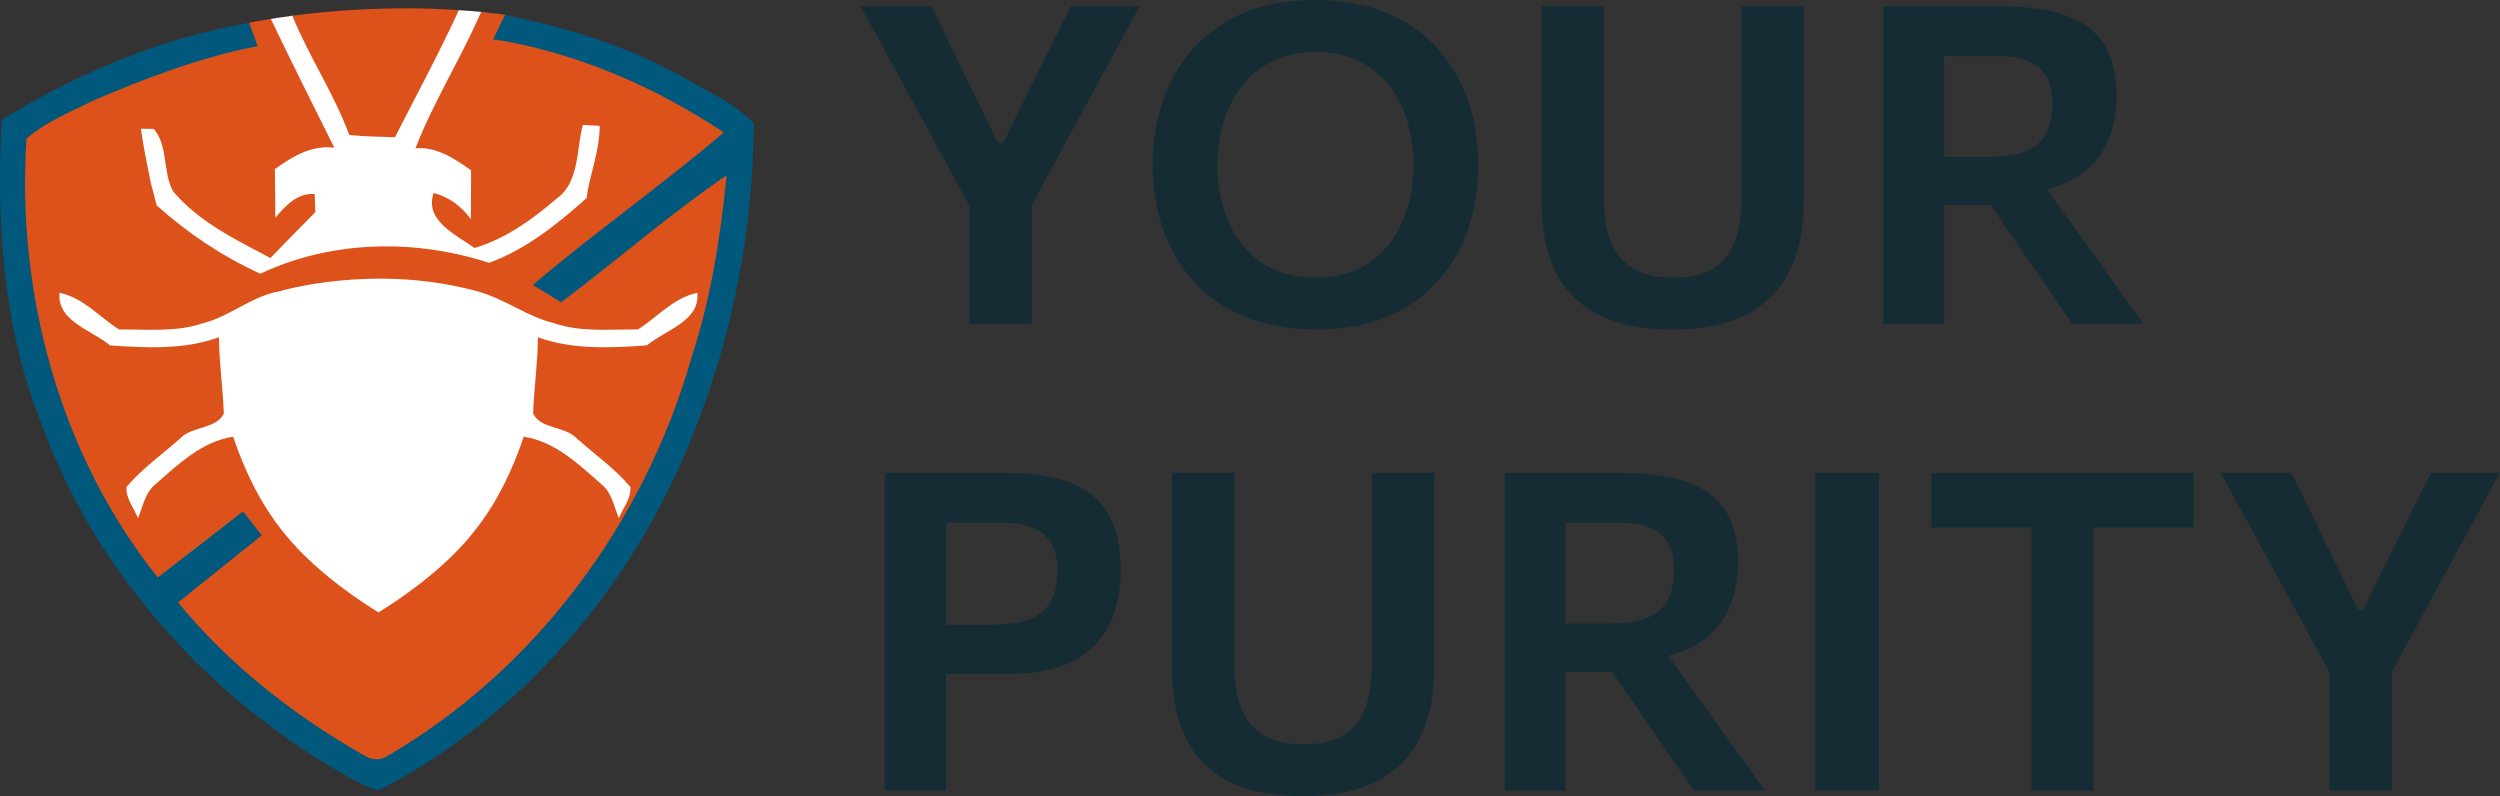 <?xml version="1.0" encoding="UTF-8"?> <svg xmlns="http://www.w3.org/2000/svg" width="1570" height="500" viewBox="0 0 1570 500" fill="none"><rect x="0" y="0" width="1570" height="500" fill="#333333" stroke="none"/><g clip-path="url(#clip0_329_2)"><path d="M446.078 71.239L341.862 20.857C338.442 26.261 332.619 30.139 324.267 30.139C309.844 30.139 302.822 18.743 303.1 7.557C297.977 7.079 292.908 6.693 287.89 6.377C287.105 7.633 286.176 8.782 285.127 9.843C281.599 14.076 276.338 16.978 269.16 16.978C266.568 16.978 264.295 16.505 262.178 15.836C258.677 20.555 253.127 23.816 245.454 23.816C239.108 23.816 234.269 21.54 230.77 18.116C227.291 21.403 222.464 23.512 216.278 23.512C210.917 23.512 206.582 21.929 203.254 19.376C202.806 19.399 202.457 19.562 201.993 19.562C193.391 19.562 187.446 15.48 184.074 9.833C178.21 10.611 173.095 11.386 169.019 12.064C171.159 24.292 164.225 38.404 148.2 38.404C138.874 38.404 132.69 33.605 129.512 27.211L18.35 79.464L6.012 109.282V174.947L25.547 239.862L52.28 309.779L91.351 367.357L143.789 419.795L206.509 472.233L234.271 484.571L261.002 472.233L316.525 428.02L367.934 372.498L419.344 286.13L454.302 164.804L462.527 79.464L446.078 71.239Z" fill="white"></path><path d="M219.351 84.795C228.879 85.669 238.454 85.945 248.028 86.175C261.559 59.661 275.718 33.461 288.177 6.364C245.569 3.457 207.676 6.677 183.59 9.866C194.04 35.555 209.772 58.762 219.351 84.795Z" fill="#DD511B"></path><path d="M445.517 71.285L317.213 9.258C312.147 8.575 307.123 8.005 302.139 7.511C289.513 36.558 272.405 63.584 260.917 93.127C274.358 92.022 285.36 99.617 295.854 106.936C295.762 117.155 295.717 127.374 295.717 137.593C289.824 129.629 282.045 123.691 272.333 121.205C266.349 138.605 286.511 147.397 297.972 155.729C317.305 150.021 334.153 137.961 349.297 124.934C364.073 114.577 361.818 94.093 366.007 78.443C368.63 78.581 373.97 78.857 376.593 79.041C376.686 94.507 370.425 109.192 368.308 124.474C350.034 140.769 330.424 156.558 307.178 165.073C260.411 149.883 208.349 150.804 163.468 171.886C139.625 161.069 117.852 146.385 98.38 128.984C97.23 124.336 96.033 119.687 94.744 115.083C92.488 103.714 90.049 92.344 88.484 80.882L96.539 80.928C105.745 91.516 102.063 107.994 108.646 120.101C124.895 139.388 147.956 150.436 169.821 162.036C179.211 152.415 188.51 142.702 198.038 133.22C197.9 129.445 197.762 125.625 197.624 121.85C186.669 121.067 179.35 129.215 172.859 136.764C172.951 126.591 172.813 116.419 172.584 106.2C183.631 98.282 195.645 90.917 209.961 92.758C196.534 65.814 183.035 38.952 170.074 11.841C161.395 13.248 156.472 14.321 156.472 14.321L17.789 79.51L5.451 109.328V174.994L24.987 239.908L51.72 309.825L90.791 367.403L143.229 419.841L205.948 472.279L233.71 484.617L260.442 472.279L315.965 428.067L367.374 372.544L418.783 286.176L453.742 164.85L461.967 79.51L445.517 71.285ZM99.071 362.64C115.412 349.935 131.753 337.231 148.094 324.526C148.278 324.388 148.508 324.25 148.693 324.158L99.071 362.64Z" fill="#DD511B"></path><path d="M299.792 182.937C316.904 187.613 330.864 198.772 347.895 202.961C364.881 208.761 382.971 206.735 400.555 206.919C412.891 199.14 423.064 186.896 437.933 183.904C439.728 201.81 417.587 207.287 406.263 216.908C383.523 218.473 359.679 219.762 337.815 211.798C337.722 227.864 335.375 243.744 334.776 259.763C339.84 269.476 354.017 267.543 361.612 274.77C373.029 285.081 385.963 294.011 395.906 305.841C396.366 313.113 391.257 318.959 388.679 325.404C385.503 318.085 384.306 309.293 377.678 304.091C363.316 291.525 348.632 277.255 328.93 274.263C321.75 295.529 311.945 316.059 297.813 333.643C283.039 352.76 258.978 371.588 237.674 384.58C216.369 371.588 192.308 352.76 177.534 333.643C163.402 316.06 153.597 295.529 146.417 274.263C126.715 277.255 112.031 291.525 97.669 304.091C91.041 309.293 89.844 318.085 86.668 325.404C84.09 318.959 78.981 313.113 79.441 305.841C89.384 294.011 102.318 285.081 113.735 274.77C121.33 267.543 135.507 269.476 140.571 259.763C139.972 243.744 137.624 227.864 137.532 211.798C115.668 219.762 91.823 218.473 69.084 216.908C57.76 207.287 35.619 201.81 37.414 183.904C52.282 186.896 62.455 199.14 74.792 206.919C92.376 206.735 110.466 208.761 127.452 202.961C144.483 198.772 158.062 185.883 175.555 182.937C175.555 182.937 234.391 165.064 299.792 182.937Z" fill="white"></path><path d="M473.305 77.476C473.029 150.251 457.563 223.441 427.965 290.049C389.483 377.14 322.645 452.723 237.625 496.499C224.645 492.54 213.413 484.485 201.675 477.902C121.627 428.05 56.584 352.421 24.915 263.12C1.623 203.602 -2.29 138.606 1.024 75.359C48.391 45.853 101.327 23.988 156.472 14.321L161.812 28.959C125.631 35.956 91.062 49.213 57.321 63.713C43.465 70.755 28.459 76.647 16.629 87.05C10.277 184.499 37.665 285.86 99.071 362.64L148.693 324.158L148.831 324.066L152.605 321.12L154.124 323.053L164.389 336.172C146.852 350.211 129.36 364.297 111.822 378.337C143.859 417.417 184.321 449.087 228.097 474.082C232.608 477.12 238.592 477.994 243.287 474.772C336.454 420.593 404.673 328.024 434.179 224.868C446.377 187.675 452.499 148.963 456.32 110.066C420.231 134.693 387.319 163.647 352.381 189.838C346.443 186.202 340.551 182.565 334.613 178.929C373.648 145.833 415.582 116.326 454.571 83.184C413.419 55.795 367.203 35.358 318.594 26.105C315.004 25.461 312.058 25.047 309.618 24.77L317.213 9.258L317.536 9.35C318.134 9.396 318.778 9.58 319.469 9.764L328.859 11.927C331.851 12.572 334.797 13.262 337.743 13.953L340.321 14.551L340.275 14.597C372.129 22.469 403.246 33.7 431.785 49.995C446.055 58.327 461.844 65.278 473.305 77.476Z" fill="#00587C"></path><path d="M662.049 24.699C659.111 30.623 656.306 36.29 653.654 41.699C651.002 47.108 648.026 53.119 644.763 59.739L630.071 89.542H626.58L611.621 58.766C608.53 52.422 605.744 46.66 603.226 41.489C600.707 36.309 598.017 30.786 595.174 24.909C592.331 19.032 588.897 12.03 584.89 3.921H540.396C545.805 13.709 550.584 22.409 554.734 30.013C558.884 37.616 563.196 45.525 567.68 53.729L608.683 128.994V203.431H647.987V128.74L688.704 53.586C693.093 45.658 697.538 37.502 702.06 29.106C706.582 20.711 711.142 12.316 715.702 3.921H672.467C668.46 11.849 664.988 18.775 662.049 24.699Z" fill="#162C35"></path><path d="M902.629 30.223C894.043 20.711 883.368 13.289 870.584 7.975C857.81 2.662 842.928 0 825.956 0C803.661 0 784.934 4.598 769.785 13.785C754.626 22.972 743.178 35.422 735.432 51.134C727.695 66.856 723.821 84.371 723.821 103.671C723.821 117.485 725.891 130.583 730.051 142.995C734.191 155.397 740.488 166.406 748.931 176.003C757.373 185.619 768.106 193.175 781.118 198.67C794.131 204.175 809.443 206.932 827.073 206.932C848.719 206.932 867.093 202.429 882.204 193.423C897.315 184.427 908.782 172.139 916.615 156.561C924.457 140.982 928.368 123.314 928.368 103.537C928.368 89.17 926.221 75.738 921.938 63.24C917.645 50.743 911.206 39.734 902.629 30.223ZM883.95 130.259C881.479 138.749 877.701 146.324 872.616 152.993C867.532 159.661 861.168 164.889 853.517 168.667C845.866 172.445 836.822 174.334 826.376 174.334C815.93 174.334 806.838 172.464 799.092 168.734C791.355 165.003 784.915 159.823 779.783 153.203C774.65 146.582 770.834 139.026 768.316 130.536C765.797 122.055 764.538 113.049 764.538 103.537C764.538 94.026 765.845 85.001 768.449 76.463C771.063 67.925 774.956 60.35 780.136 53.729C785.316 47.108 791.765 41.928 799.512 38.198C807.258 34.468 816.206 32.598 826.376 32.598C836.26 32.598 845.008 34.401 852.611 37.988C860.214 41.575 866.597 46.612 871.777 53.1C876.957 59.577 880.897 67.114 883.597 75.69C886.306 84.276 887.661 93.559 887.661 103.538C887.661 112.868 886.421 121.768 883.95 130.259Z" fill="#162C35"></path><path d="M1093.6 35.956V124.945C1093.6 135.391 1092.23 144.292 1089.48 151.667C1086.72 159.031 1082.2 164.65 1075.9 168.524C1069.61 172.397 1061.19 174.334 1050.65 174.334C1040.3 174.334 1031.92 172.397 1025.54 168.524C1019.15 164.651 1014.5 159.031 1011.61 151.667C1008.72 144.292 1007.28 135.439 1007.28 125.079V3.921H968.102V127.597C968.102 143.739 970.878 157.753 976.43 169.64C981.973 181.536 990.817 190.723 1002.94 197.201C1015.07 203.688 1031.02 206.932 1050.79 206.932C1069.82 206.932 1085.35 203.688 1097.38 197.201C1109.42 190.723 1118.32 181.536 1124.11 169.64C1129.89 157.753 1132.78 143.777 1132.78 127.74V3.921H1093.6L1093.6 35.956Z" fill="#162C35"></path><path d="M1220.92 171.948V128.856H1250.16L1270.59 158.659C1275.43 165.652 1280.4 172.864 1285.49 180.277C1290.57 187.689 1295.87 195.407 1301.37 203.43H1346.14C1342.5 198.298 1338.28 192.402 1333.47 185.734C1328.68 179.065 1323.77 172.282 1318.78 165.376C1313.79 158.469 1309.11 151.896 1304.73 145.647L1285.33 118.813C1291.2 117.429 1296.49 115.557 1301.02 113.049C1310.95 107.544 1318.13 100.198 1322.56 91.011C1327 81.824 1329.21 71.588 1329.21 60.302C1329.21 46.307 1326.43 35.212 1320.88 27.008C1315.34 18.794 1307.12 12.898 1296.26 9.301C1285.39 5.714 1271.99 3.921 1256.04 3.921H1182.58V203.431H1220.92L1220.92 171.948ZM1254.78 35.26C1258.79 35.26 1262.77 35.584 1266.74 36.242C1270.7 36.891 1274.36 38.246 1277.72 40.297C1281.08 42.348 1283.78 45.334 1285.84 49.245C1287.89 53.166 1288.91 58.394 1288.91 64.919C1288.91 73.219 1287.4 79.84 1284.37 84.791C1281.34 89.733 1276.88 93.253 1271.01 95.352C1265.13 97.451 1257.72 98.5 1248.76 98.5H1220.92V35.26H1254.78Z" fill="#162C35"></path><path d="M671.99 302.999C661.401 298.992 648.217 296.979 632.457 296.979H555.641V496.499H594.125V423.327H632.037C649.667 423.327 663.71 420.551 674.146 414.999C684.602 409.456 692.158 401.757 696.813 391.912C701.488 382.076 703.816 370.714 703.816 357.845C703.816 343.105 701.164 331.285 695.84 322.375C690.517 313.474 682.561 307.016 671.99 302.999ZM659.741 377.993C656.841 382.935 652.414 386.55 646.442 388.84C640.489 391.12 632.838 392.265 623.508 392.265H594.125V328.328H629.804C633.716 328.328 637.703 328.7 641.768 329.444C645.812 330.188 649.533 331.591 652.891 333.642C656.249 335.693 658.939 338.727 661 342.733C663.061 346.75 664.072 351.968 664.072 358.407C664.072 366.516 662.641 373.051 659.741 377.993Z" fill="#162C35"></path><path d="M861.493 329.024V418.004C861.493 428.459 860.119 437.36 857.371 444.735C854.614 452.1 850.092 457.719 843.796 461.592C837.499 465.465 829.085 467.402 818.544 467.402C808.193 467.402 799.817 465.465 793.434 461.592C787.043 457.719 782.397 452.1 779.506 444.735C776.615 437.36 775.175 428.498 775.175 418.147V296.979H735.994V420.665C735.994 436.807 738.77 450.821 744.323 462.708C749.865 474.604 758.709 483.791 770.834 490.269C782.96 496.756 798.91 500 818.687 500C837.71 500 853.241 496.756 865.271 490.269C877.31 483.791 886.211 474.604 892.002 462.708C897.783 450.821 900.673 436.855 900.673 420.808V296.979H861.493L861.493 329.024Z" fill="#162C35"></path><path d="M1081.08 458.444C1076.09 451.537 1071.41 444.964 1067.03 438.715L1047.63 411.881C1053.5 410.497 1058.79 408.625 1063.32 406.117C1073.25 400.612 1080.43 393.266 1084.86 384.079C1089.3 374.892 1091.51 364.656 1091.51 353.37C1091.51 339.375 1088.73 328.28 1083.18 320.066C1077.64 311.862 1069.43 305.966 1058.56 302.37C1047.69 298.783 1034.29 296.979 1018.34 296.979H944.881V496.499H983.222V421.925H1012.46L1032.89 451.728C1037.73 458.72 1042.7 465.933 1047.79 473.345C1052.87 480.758 1058.17 488.476 1063.67 496.499H1108.44C1104.8 491.366 1100.58 485.47 1095.78 478.802C1090.98 472.134 1086.07 465.351 1081.08 458.444ZM983.223 369.741V328.328H1017.08C1021.09 328.328 1025.07 328.652 1029.04 329.301C1033 329.959 1036.67 331.314 1040.02 333.365C1043.38 335.416 1046.08 338.402 1048.14 342.314C1050.19 346.234 1051.21 351.462 1051.21 357.988C1051.21 366.287 1049.7 372.908 1046.67 377.85C1043.64 382.801 1039.18 386.321 1033.31 388.42C1027.43 390.519 1020.02 391.568 1011.06 391.568H983.223V369.741Z" fill="#162C35"></path><path d="M1139.92 329.024V496.499H1179.93V296.979H1139.92V329.024Z" fill="#162C35"></path><path d="M1212.81 331.266H1275.77V496.499H1314.8V331.266H1377.62V296.979H1212.81V331.266Z" fill="#162C35"></path><path d="M1526.63 296.98C1522.62 304.917 1519.15 311.843 1516.21 317.758C1513.27 323.682 1510.47 329.349 1507.82 334.758C1505.15 340.167 1502.19 346.187 1498.93 352.808L1484.23 382.61H1480.74L1465.77 351.834C1462.69 345.49 1459.9 339.728 1457.38 334.548C1454.86 329.377 1452.17 323.844 1449.33 317.967C1446.48 312.091 1443.06 305.098 1439.04 296.979H1394.56C1399.97 306.777 1404.75 315.477 1408.9 323.081C1413.05 330.684 1417.36 338.583 1421.83 346.797L1462.84 422.062V496.499H1502.15V421.79L1542.86 346.654C1547.25 338.727 1551.7 330.56 1556.22 322.165C1560.74 313.77 1565.29 305.375 1569.86 296.98H1526.63Z" fill="#162C35"></path></g><defs><clipPath id="clip0_329_2"><rect width="1569.86" height="500" fill="white"></rect></clipPath></defs></svg> 